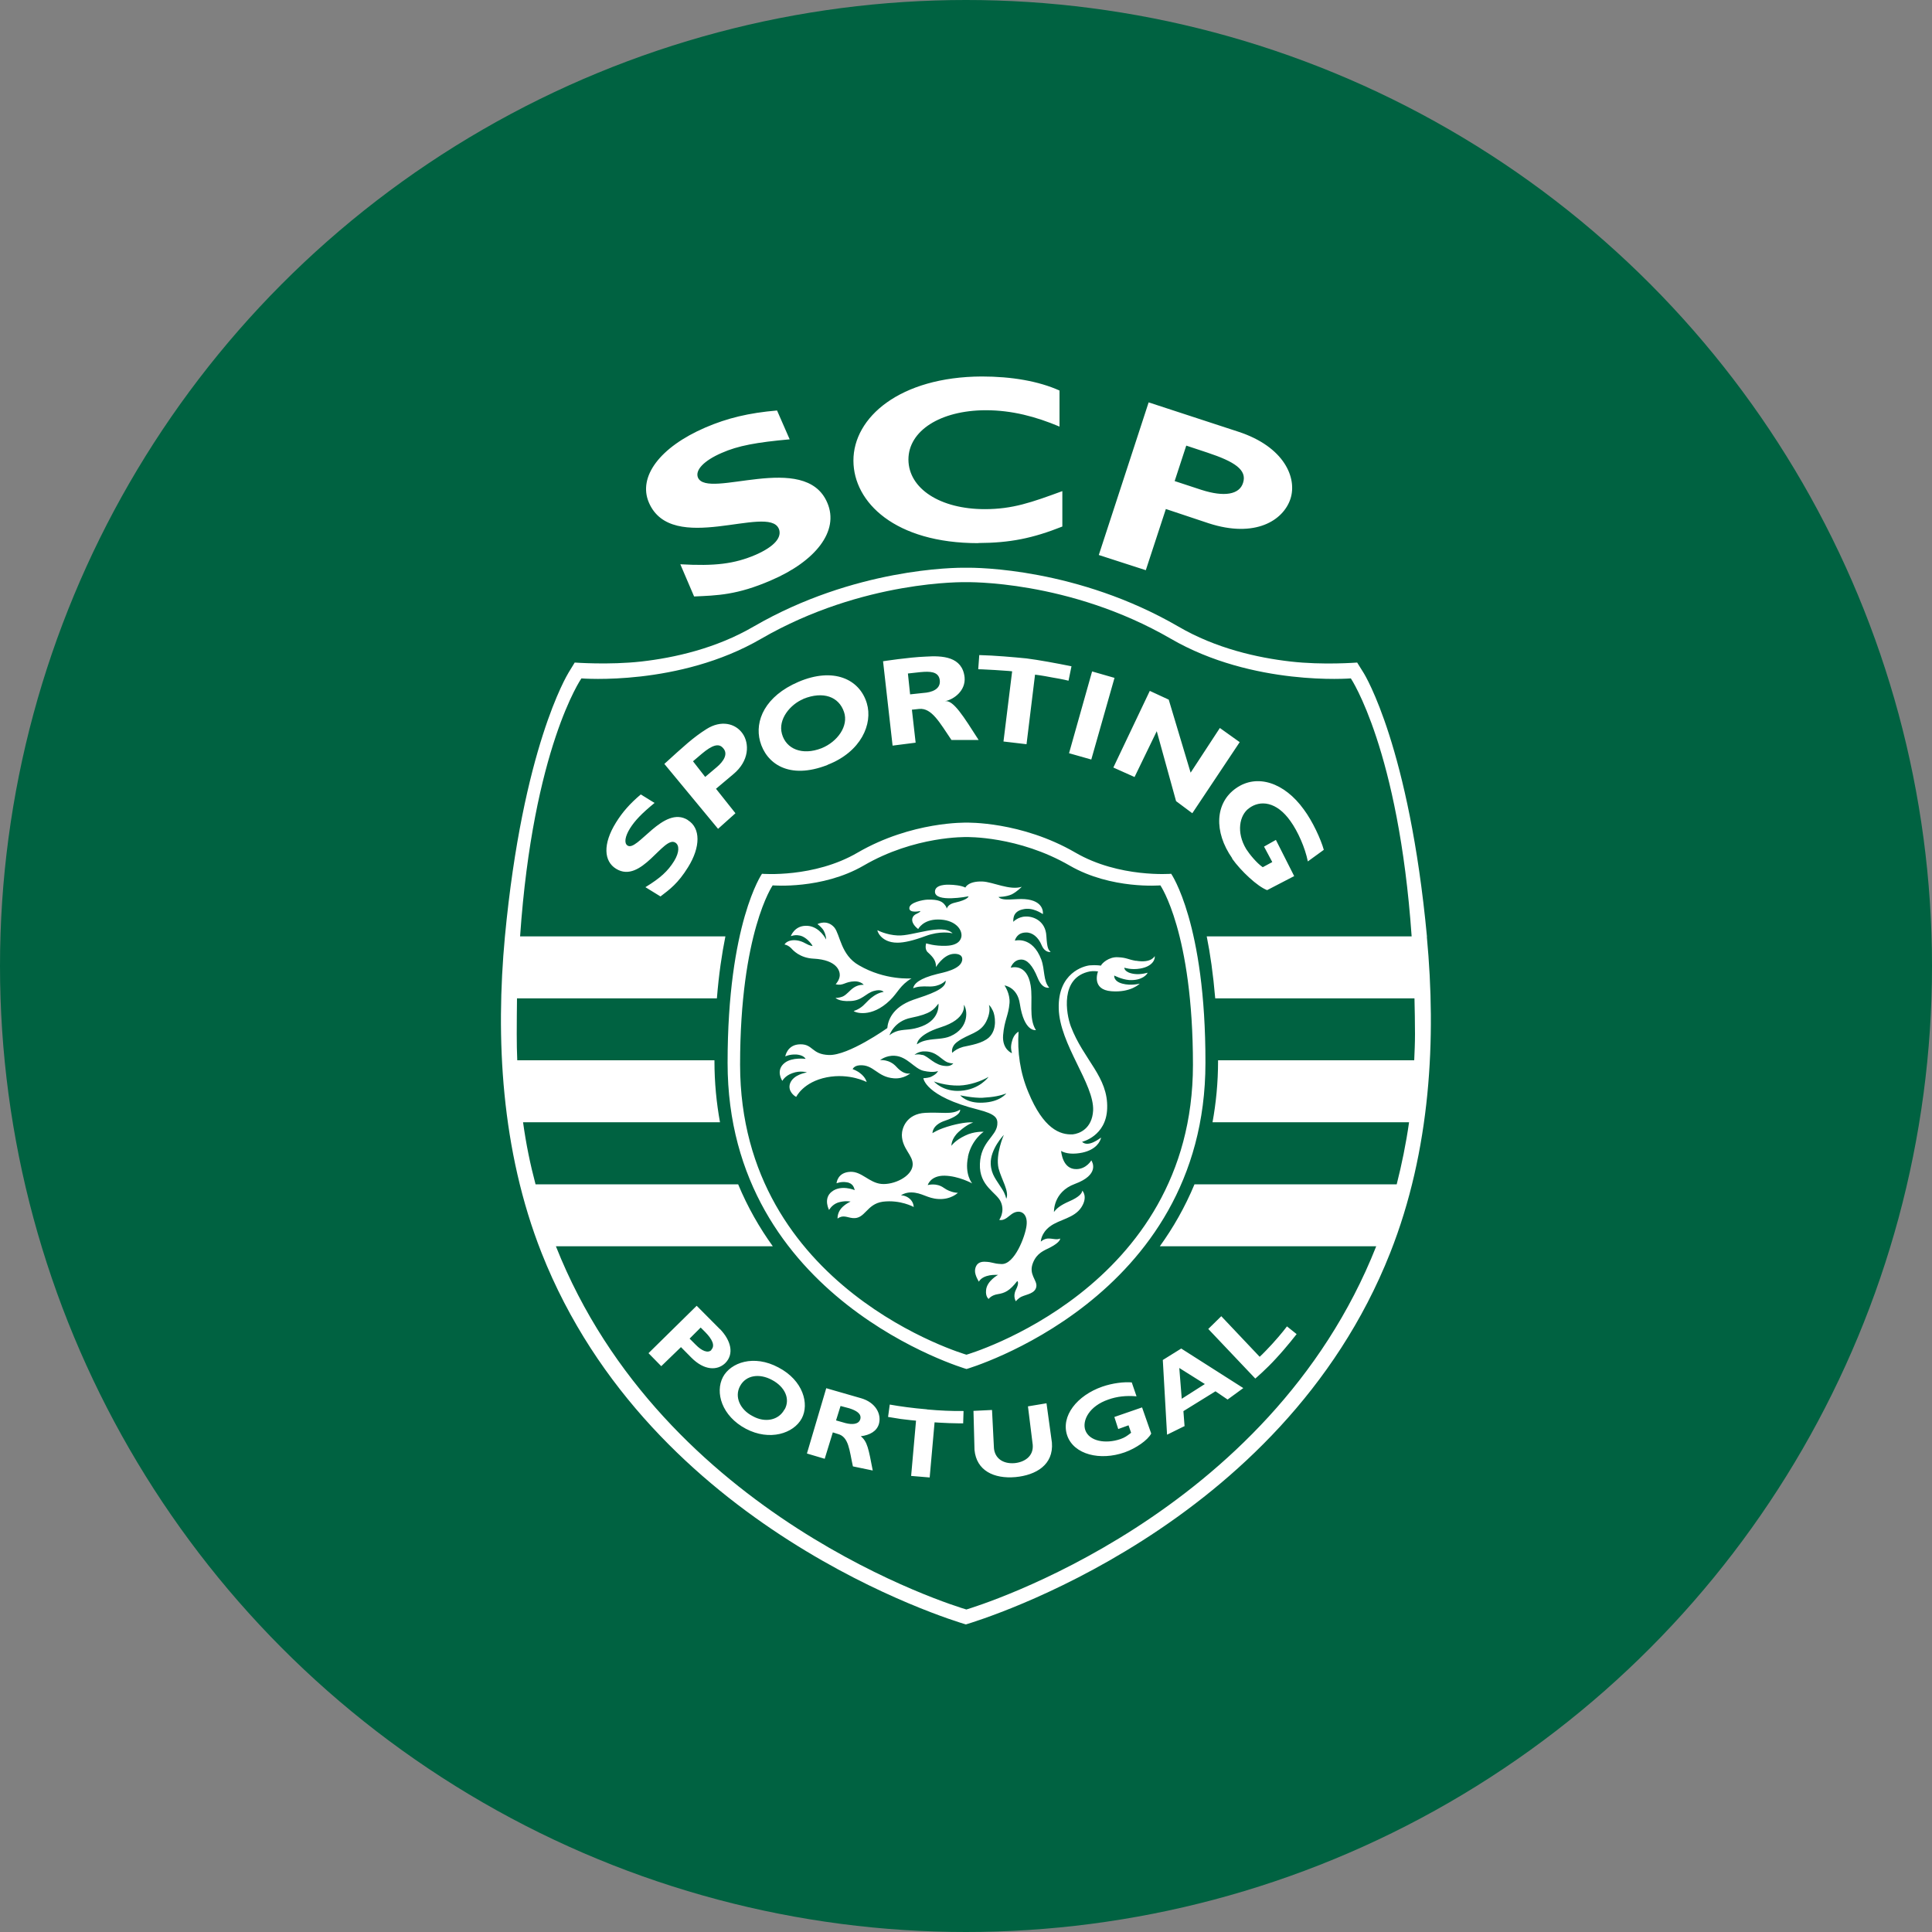 <svg viewBox="0 0 150 150" xmlns="http://www.w3.org/2000/svg" data-name="Layer 2" id="Layer_2">
  <rect x="0" y="0" width="150" height="150" fill="#808080" stroke="none"/>
  <defs>
    <style>
      .cls-1 {
        fill: #fff;
      }

      .cls-2 {
        fill: #006241;
      }
    </style>
  </defs>
  <g data-name="Layer 1" id="Layer_1-2">
    <circle r="75" cy="75" cx="75" class="cls-2"></circle>
    <path d="M60.44,106.17c-1.92-1.03-3.71-.38-4.31.74-.63,1.2-.09,3.03,1.78,4.02,1.84.97,3.71.37,4.34-.81.59-1.11.12-2.94-1.81-3.95ZM60.91,109.42c-.45.86-1.52,1.06-2.47.53-.98-.5-1.44-1.5-.98-2.34.46-.85,1.5-1,2.48-.47.98.52,1.44,1.45.98,2.29ZM91.97,110.74l-.09-1.18,2.49-1.54.94.64,1.22-.89-4.82-3.07-1.43.89.33,5.8,1.34-.66ZM93.54,107.46l-1.79,1.14-.19-2.39,1.99,1.25ZM55.9,103.2l-1.81-1.82-3.74,3.68.99,1.01,1.53-1.48.8.81c1.01,1.02,2.02,1.02,2.63.44.73-.72.44-1.78-.4-2.65ZM55.24,104.81c-.28.28-.76.07-1.22-.4l-.48-.48.86-.86.36.36c.54.55.78,1.05.46,1.37ZM81.25,108.95l-1.44.24.37,2.98c.08.93-.69,1.37-1.44,1.43-.9.06-1.5-.4-1.57-1.16l-.15-2.97-1.44.07.08,3.03c.15,1.61,1.51,2.26,3.19,2.11,1.57-.15,2.96-.94,2.82-2.68l-.42-3.05ZM99.08,105.46c.81-.87,1.59-1.88,1.59-1.88l-.75-.6s-.42.57-1.16,1.38c-.76.82-.96.98-.96.98l-2.98-3.15-1.01.99,3.65,3.85s.83-.7,1.63-1.58ZM86.52,110.02l.3.93.8-.29.2.58c-.36.28-.5.37-.83.49-1.14.39-2.42.18-2.73-.7-.25-.74.3-1.86,1.79-2.37.67-.24,1.39-.32,2.19-.25l-.37-1.08c-.61-.05-1.48.05-2.29.33-1.95.68-3.24,2.28-2.72,3.8.52,1.48,2.56,1.97,4.46,1.3.87-.31,1.79-.94,2.06-1.46l-.71-2.03-2.14.74ZM66.86,108.56l-2.71-.78-1.5,5.07,1.38.41.63-2.05.38.12c.87.22.9,1.27,1.18,2.52l1.54.32c-.33-1.71-.42-2.25-.93-2.66.72-.09,1.25-.4,1.41-.96.21-.76-.25-1.66-1.38-1.99ZM66.8,110.16c-.11.44-.64.46-1.15.33l-.74-.21.35-1.12.68.18c.53.17.95.41.86.82ZM71.97,109.42c-1.1-.09-2.11-.23-2.89-.37l-.13.96s.52.09.99.16c.41.06,1.18.13,1.18.13l-.38,4.29,1.44.12.38-4.28s.54.04,1.12.06c.52.02,1.1.02,1.1.02l.03-.96c-.94.01-1.84-.03-2.83-.12ZM55.59,61.24l1.33-1.12c1.28-1.05,1.26-2.41.74-3.16-.57-.82-1.69-1.06-2.8-.36-1.05.66-1.77,1.34-3.28,2.71l4.17,5.04,1.35-1.21-1.51-1.9ZM53.81,59.1l.67-.57c.82-.69,1.32-.84,1.65-.46.44.46.04,1.05-.48,1.49l-.9.76-.95-1.22ZM64.25,59.38c2.61-1.01,3.53-3.18,3.05-4.78-.56-1.88-2.6-2.82-5.31-1.66-2.59,1.11-3.41,3.02-2.98,4.61.47,1.71,2.22,3.02,5.24,1.84ZM62.37,54.26c1.55-.62,2.76-.17,3.16,1.02.37,1.09-.51,2.31-1.74,2.81-1.51.59-2.76.06-3.08-1.11-.32-1.14.65-2.29,1.66-2.71ZM71.09,57.66l-.29-2.56.57-.06c.97-.09,1.59,1.07,2.5,2.41h2.11c-1.17-1.82-1.96-3.12-2.61-3.01.68-.13,1.62-.81,1.52-1.86-.18-1.6-1.7-1.69-3.04-1.6-1.3.05-3.29.36-3.29.36l.74,6.55,1.8-.23ZM71.5,52.18c.67-.06,1.36-.06,1.46.6.11.75-.65.98-1.27,1.02l-1.03.11-.17-1.62,1-.11ZM78.58,52.14l-.67,5.43,1.79.21.66-5.4s.48.05,1.34.22c.86.14,1.26.25,1.26.25l.23-1.12c-1.29-.26-2.49-.48-3.49-.61-1-.1-2.46-.23-3.67-.26l-.08,1.1s.35,0,1.3.06c1.03.06,1.33.1,1.33.1ZM84.73,58.96l1.8-6.33-1.74-.5-1.79,6.35,1.73.49ZM88.08,60.34l1.73-3.57,1.5,5.43,1.26.94,3.68-5.52-1.54-1.1-2.27,3.47-1.7-5.67-1.47-.68-2.83,5.95,1.65.74ZM95.66,66.66c.68.96,1.97,2.17,2.72,2.45l2.1-1.09-1.42-2.81-.92.52.64,1.2-.74.4c-.47-.32-1.03-1.01-1.28-1.4-.8-1.32-.52-2.64.2-3.17.88-.67,2.16-.53,3.23.99.57.79,1.14,2.07,1.35,3.13l1.24-.9c-.23-.82-.86-2.2-1.55-3.13-1.51-2.1-3.64-2.8-5.27-1.65-1.62,1.13-1.74,3.37-.29,5.44ZM53.41,63.67c-1.9-1.2-3.95,2.53-4.7,1.97-.26-.18-.19-.69.2-1.32.39-.62.91-1.16,1.91-1.98l-1.07-.66c-.85.72-1.43,1.38-1.93,2.19-1.03,1.66-.94,3,.01,3.58,1.96,1.22,3.7-2.61,4.6-2.03.32.19.33.74-.09,1.43-.49.79-1.07,1.32-2.23,2.03l1.17.72c.72-.55,1.36-1.01,2.14-2.27.98-1.57.98-3.04-.01-3.65ZM110.79,72.73c-1.38-14.68-4.8-20.31-4.94-20.52l-.48-.77s-2.66.21-5.17-.08c-2.55-.29-5.8-1.01-8.72-2.72-7.8-4.52-15.61-4.58-16.48-4.56-.86-.02-8.67.04-16.48,4.56-2.93,1.71-6.17,2.43-8.73,2.72-2.51.28-5.17.08-5.17.08l-.47.77c-.13.22-3.56,5.85-4.95,20.52-.73,7.86-.3,16.57,2.85,24.55,8.47,21.42,31.76,28.49,32.94,28.84,1.18-.36,24.47-7.43,32.94-28.84,3.16-7.98,3.59-16.69,2.85-24.55ZM109.84,82.32h-15.27s0,.04,0,.06c0,1.69-.16,3.27-.43,4.75h15.26c-.24,1.68-.57,3.28-.96,4.82h-15.7c-.74,1.78-1.66,3.38-2.69,4.81h16.8c-8.32,21.03-30.97,27.94-31.82,28.2-.87-.25-23.54-7.16-31.87-28.2h16.84c-1.03-1.43-1.95-3.03-2.69-4.81h-15.73c-.41-1.54-.74-3.14-.97-4.82h15.29c-.27-1.49-.43-3.06-.43-4.75,0-.02,0-.04,0-.06h-15.31c-.03-.67-.04-1.34-.04-2.03,0-.96.01-1.89.02-2.78h15.52c.15-1.88.39-3.47.66-4.81h-15.94c1.01-14.62,4.76-20.03,4.76-20.03,0,0,7.59.63,13.96-3.08,7.94-4.59,15.89-4.39,15.89-4.39,0,0,7.99-.2,15.91,4.39,6.39,3.71,13.98,3.08,13.98,3.08,0,0,3.71,5.53,4.72,20.03h-15.91c.27,1.33.5,2.93.66,4.81h15.47c.02.89.04,1.82.04,2.77,0,.69-.03,1.36-.06,2.04ZM83.5,66.2c-4.22-2.45-8.46-2.33-8.46-2.33,0,0-4.24-.12-8.46,2.33-3.39,1.98-7.42,1.64-7.42,1.64,0,0-2.67,3.85-2.67,14.68,0,18.39,18.55,23.77,18.55,23.77,0,0,18.55-5.38,18.55-23.77.02-10.83-2.66-14.68-2.66-14.68,0,0-4.04.33-7.43-1.64ZM75.04,105.18s-17.56-5.07-17.58-22.51c0-10.27,2.53-13.93,2.53-13.93,0,0,3.83.33,7.05-1.53,3.99-2.33,8-2.22,8-2.22,0,0,4.02-.1,8.02,2.22,3.23,1.86,7.03,1.53,7.03,1.53,0,0,2.53,3.66,2.53,13.93,0,17.43-17.59,22.51-17.59,22.51ZM63.18,74.43c1.81.1,2.03.96,2.02,1.29-.01.37-.32.7-.32.7.63.14.69-.21,1.49-.23.48,0,.69.27.69.27,0,0-.43-.04-.82.25-.27.19-.49.5-.79.65-.37.15-.58.11-.58.11,0,0,.23.3,1.14.25.93-.03,1.18-.59,1.83-.78.59-.17.77.07.77.07,0,0-.35.03-.76.31-.37.25-.5.44-.85.77-.37.32-.72.4-.72.4.08.12,1.37.58,2.82-.83.62-.6.77-1.16,1.67-1.7,0,0-2.04.18-4.09-1.02-1.4-.79-1.45-2.38-1.9-2.93-.57-.66-1.3-.27-1.31-.26.12.08.38.31.49.52.2.39.18.67.18.67-.19-.36-.74-1.11-1.62-1.06-.85.03-1.12.8-1.12.8.27-.08.42-.1.72-.04.43.09.87.59.97.81,0,0-.19,0-.58-.22-.68-.38-1.39-.26-1.6.1.17.03.35.12.52.29.13.15.67.76,1.74.81ZM88.2,74.6c-.65-.11-.71-.25-1.4-.28-.71-.05-1.27.49-1.32.65,0,0-.39-.06-.87-.02-.48.05-2.48.59-2.41,3.34.06,2.79,2.76,5.87,2.67,7.93-.08,1.43-1.09,1.8-1.57,1.85-1,.06-2.29-.43-3.46-3.27-.65-1.55-.86-3.14-.76-4.7,0,0-.37.17-.51.75-.11.4-.08.66,0,.92,0,0-.77-.28-.69-1.39.1-1.2.42-1.52.5-2.51.05-.75-.39-1.36-.39-1.36,0,0,1,.12,1.19,1.42.34,2.23,1.23,2.04,1.25,2.05-.59-.92-.22-2.31-.41-3.47-.29-1.77-1.51-1.38-1.55-1.38,0,0,.2-.63.82-.63.46,0,.88.45,1.27,1.41.37.94.9.77.9.77-.47-.52-.33-1.4-.61-2.17-.7-1.86-2.03-1.48-2.06-1.48.03-.07.16-.62.86-.63.5-.02.97.36,1.23,1,.26.6.69.51.69.51-.18-.19-.27-.26-.33-1.24-.06-1.15-.98-1.53-1.59-1.51-.6,0-.98.41-.98.41.02-.07-.12-.79.75-.97.75-.19,1.45.32,1.55.37.02-.14.05-1.05-1.4-1.16-.71-.06-1.74.19-2.05-.17,0,0,.59,0,1.03-.2.43-.22.78-.59.78-.59-.93.3-2.25-.38-3.05-.41-1.12-.04-1.33.47-1.33.47-.32-.17-.96-.22-1.2-.22-.18-.01-1.16-.04-1.16.54,0,.87,2.54.37,2.61.36,0,0-.02.26-1.05.49-.41.09-.57.27-.66.49.03-.07-.04-.2-.13-.31-.17-.23-.45-.45-1.38-.41-.3.01-1.38.21-1.38.66,0,.42.86.22.86.22,0,0,0,.09-.28.21-.19.08-.31.2-.35.38-.08.44.46.81.46.81,0,0,.36-.74,1.54-.74,1.25,0,1.86.7,1.82,1.28-.03.32-.28.73-1.18.76-.9.04-1.56-.19-1.56-.19,0,0-.16.46.14.71.43.39.63.67.62,1.13,0,0,.53-.89,1.26-1.01.33-.05.79.01.78.41-.02.8-1.62,1.05-1.94,1.14-1.38.34-1.81.75-1.87,1.11.33-.14.67-.16,1.2-.14.91.04,1.32-.46,1.32-.46.07.66-1.28,1.08-2.53,1.5-1.65.59-1.95,1.64-2,2.19,0,0-3.02,2.15-4.54,2.09-1.34-.05-1.22-.84-2.2-.83-1.04,0-1.18.94-1.18.94,0,0,.31-.17.85-.15.46.04.64.2.73.34,0,0-1.04-.14-1.61.3-.77.58-.2,1.41-.2,1.41,0,0,.2-.4.78-.6.61-.23,1.13-.06,1.13-.06-.09.03-1.05.16-1.31.86-.2.57.32.98.48,1.04,0,0,.54-1.16,2.38-1.52,1.77-.34,3.09.37,3.09.37-.1-.34-.36-.57-.44-.63-.29-.26-.65-.37-.65-.37,0,0,.09-.27.54-.3,1.1-.08,1.35.91,2.66,1.01.78.06,1.28-.39,1.28-.39,0,0-.45.19-1.07-.49-.56-.63-1.28-.53-1.28-.53,0,0,.45-.38,1.13-.34.98.05,1.53,1.01,2.25,1.17.8.18,1.12.01,1.12.01-.03.05-.09.23-.52.44-.14.08-.49.12-.62.12,0,0,.12,1.4,4.25,2.44,1.37.35,1.54.66,1.49,1.18-.1.93-1.28,1.31-1.35,3.03-.07,1.75,1.32,2.22,1.63,2.97.33.77-.13,1.38-.13,1.38.45.1.76-.34,1.08-.52.59-.32,1.16.04,1.04.97-.1.83-.93,3.02-1.94,2.98-.72-.03-.64-.16-1.32-.18-.65-.01-.73.49-.74.69-.02.36.3.86.3.86,0,0,.12-.28.58-.43.35-.11.62-.1.91-.1,0,0-.87.47-.93,1.18-.06.52.2.69.2.69,0,0,.19-.29.7-.37.56-.09.92-.25,1.52-1.02,0,0,.19.1-.11.69-.25.51,0,.88,0,.88,0,0,.2-.25.45-.36.39-.18,1.05-.24,1.14-.77.09-.52-.64-.94-.25-1.88.31-.75.86-.93,1.31-1.16.84-.43.79-.7.79-.7-.29.13-.59-.02-.97,0-.32.03-.53.24-.53.24,0,0,0-.65.71-1.18.75-.56,1.88-.63,2.44-1.49.53-.83.07-1.29.07-1.29-.02.21-.25.5-1.01.83-.71.31-.99.56-1.19.83,0,0-.08-1.55,1.62-2.18,1.93-.71,1.37-1.69,1.28-1.83,0,0-.37.66-1.14.68-1.13.03-1.19-1.4-1.21-1.41.39.22.97.27,1.65.13,1.07-.23,1.39-.85,1.46-1.17-.08.04-.99.8-1.48.33,0,0,1.88-.43,1.95-2.59.09-2.46-1.83-3.76-2.82-6.37-.36-.96-.87-3.81,1.48-4.27.3-.05.57,0,.63,0-.03.08-.52,1.42,1.04,1.54,1.51.12,2.2-.59,2.2-.59,0,0-.69.18-1.35,0-.71-.19-.63-.63-.63-.63,0,0,.57.3,1.15.35,1.02.06,1.41-.45,1.44-.57,0,0-.51.16-1,.1-.83-.1-.81-.49-.81-.49,0,0,.54.19,1.23.07,1.02-.17,1.18-.78,1.13-.97,0,0-.24.57-1.46.36ZM76.56,79.33c.3-.59.3-1.05.22-1.3,0,0,.12.05.31.45.15.3.38,1.43-.31,2.07-.51.46-1.38.59-2.01.73-.38.11-.64.27-.84.46,0,0-.15-.47.42-.87.85-.62,1.73-.63,2.21-1.54ZM74.83,78.01c.29.36.45,1.79-1.04,2.44-.56.24-1.18.18-1.81.31-.23.05-.47.1-.79.32,0,0-.04-.72,1.84-1.32,2.08-.65,1.8-1.74,1.8-1.74ZM69.06,80.37s.35-1.09,1.68-1.35c1.55-.31,1.76-.64,2.12-1.1,0,0,.17,1.2-1.28,1.76-.84.32-1.23.21-1.83.35-.47.13-.69.35-.69.35ZM71.61,81.91c-.37-.1-.61-.01-.61-.01,0,0,.31-.3.83-.27.9.01,1.26.66,1.74.85.3.11.45.07.45.07-.07.08-.23.26-.65.21-.81-.06-1.25-.71-1.74-.86ZM72.5,83.96s.94.36,2,.32c.78-.03,1.65-.32,2.25-.67,0,0-.68.98-2.17,1.08-1.36.1-2.08-.73-2.07-.73ZM76.31,85.61c-1.26.07-1.76-.57-1.76-.57,0,0,1.02.22,1.73.19.88-.05,1.4-.16,1.85-.34,0,0-.48.67-1.82.72ZM78.12,93.06s-.05-.34-.33-.76c-.43-.7-.83-1.09-.87-1.93-.05-1.15,1.02-2.26,1.02-2.26,0,0-.67,1.51-.41,2.61.22.84.85,1.8.6,2.34ZM75.15,89.81c.28-1.32,1.22-1.94,1.22-1.94,0,0-.74-.05-1.44.3-.8.38-1.06.79-1.06.79,0,0-.04-.54.58-1.1.71-.63,1.11-.7,1.11-.7-.21-.06-.85,0-1.68.22-1.07.29-1.48.6-1.48.6,0,0-.05-.64,1-.98,1.3-.44,1.14-.85,1.14-.85-.65.42-1.42.18-2.7.25-1.46.08-1.82,1.18-1.82,1.72.02,1.09.89,1.57.84,2.33-.06.9-1.47,1.56-2.43,1.47-.95-.09-1.53-.98-2.41-.94-1.02.04-1.07.89-1.07.89,0,0,.35-.15.78-.08.53.07.59.48.63.61,0,0-1.06-.45-1.78.12-.71.55-.18,1.48-.21,1.42,0,0,.21-.4.68-.57.56-.18.99-.08.99-.08,0,0-.44.19-.73.53-.32.38-.28.79-.28.79.43-.32.74-.08,1.17-.04.98.1,1.06-1.09,2.34-1.27,1.37-.17,2.4.41,2.4.41,0,0,.01-.36-.31-.64-.31-.27-.68-.27-.68-.27,0,0,.34-.23.8-.22.83.01,1.25.47,2.11.51.97.06,1.51-.48,1.51-.48,0,0-.54.01-1.1-.39-.57-.41-1.24-.21-1.24-.21,0,0,.2-.74,1.3-.73,1.11.02,2.15.6,2.15.6,0,0-.61-.7-.32-2.07ZM69.67,73.19c.53,0,1.23-.16,2.2-.52,1.12-.41,1.93-.24,2.09-.21-.84-.79-3.09.23-4.26.17-.88-.04-1.56-.4-1.56-.4-.09-.1.17.96,1.53.96ZM60.46,41.03c.29.68-.33,1.4-1.78,2.04-1.68.72-3.19.89-5.86.74l1.07,2.5c1.77-.08,3.33-.1,5.99-1.26,3.4-1.46,5.31-3.8,4.35-6.02-1.72-4.05-9.29-.22-10.04-1.95-.24-.58.47-1.32,1.83-1.91,1.28-.57,2.74-.83,5.29-1.06l-.98-2.24c-2.2.19-3.86.59-5.56,1.32-3.55,1.53-5.25,3.83-4.39,5.83,1.78,4.14,9.26.12,10.08,2.02ZM75.95,42.16c2.46-.01,4.21-.36,6.53-1.28v-2.75c-2.4.88-3.86,1.4-6.02,1.4-3.46,0-5.92-1.59-5.93-3.85,0-2.23,2.47-3.82,6-3.83,2.05,0,3.9.5,5.73,1.27v-2.8c-1.63-.73-3.71-1.09-6.04-1.09-6.35.03-9.97,3.17-9.96,6.54.01,3.24,3.24,6.4,9.69,6.4ZM90.52,39.52l3.33,1.11c3.61,1.17,5.79-.23,6.34-1.9.53-1.62-.47-4.04-4.04-5.21l-6.97-2.28-3.87,11.85,3.65,1.18,1.56-4.76ZM92.11,34.6l1.63.54c2.11.7,3.1,1.34,2.77,2.35-.28.9-1.44,1.12-3.24.54l-2.07-.68.9-2.75Z" class="cls-1"></path>
  </g>
</svg>